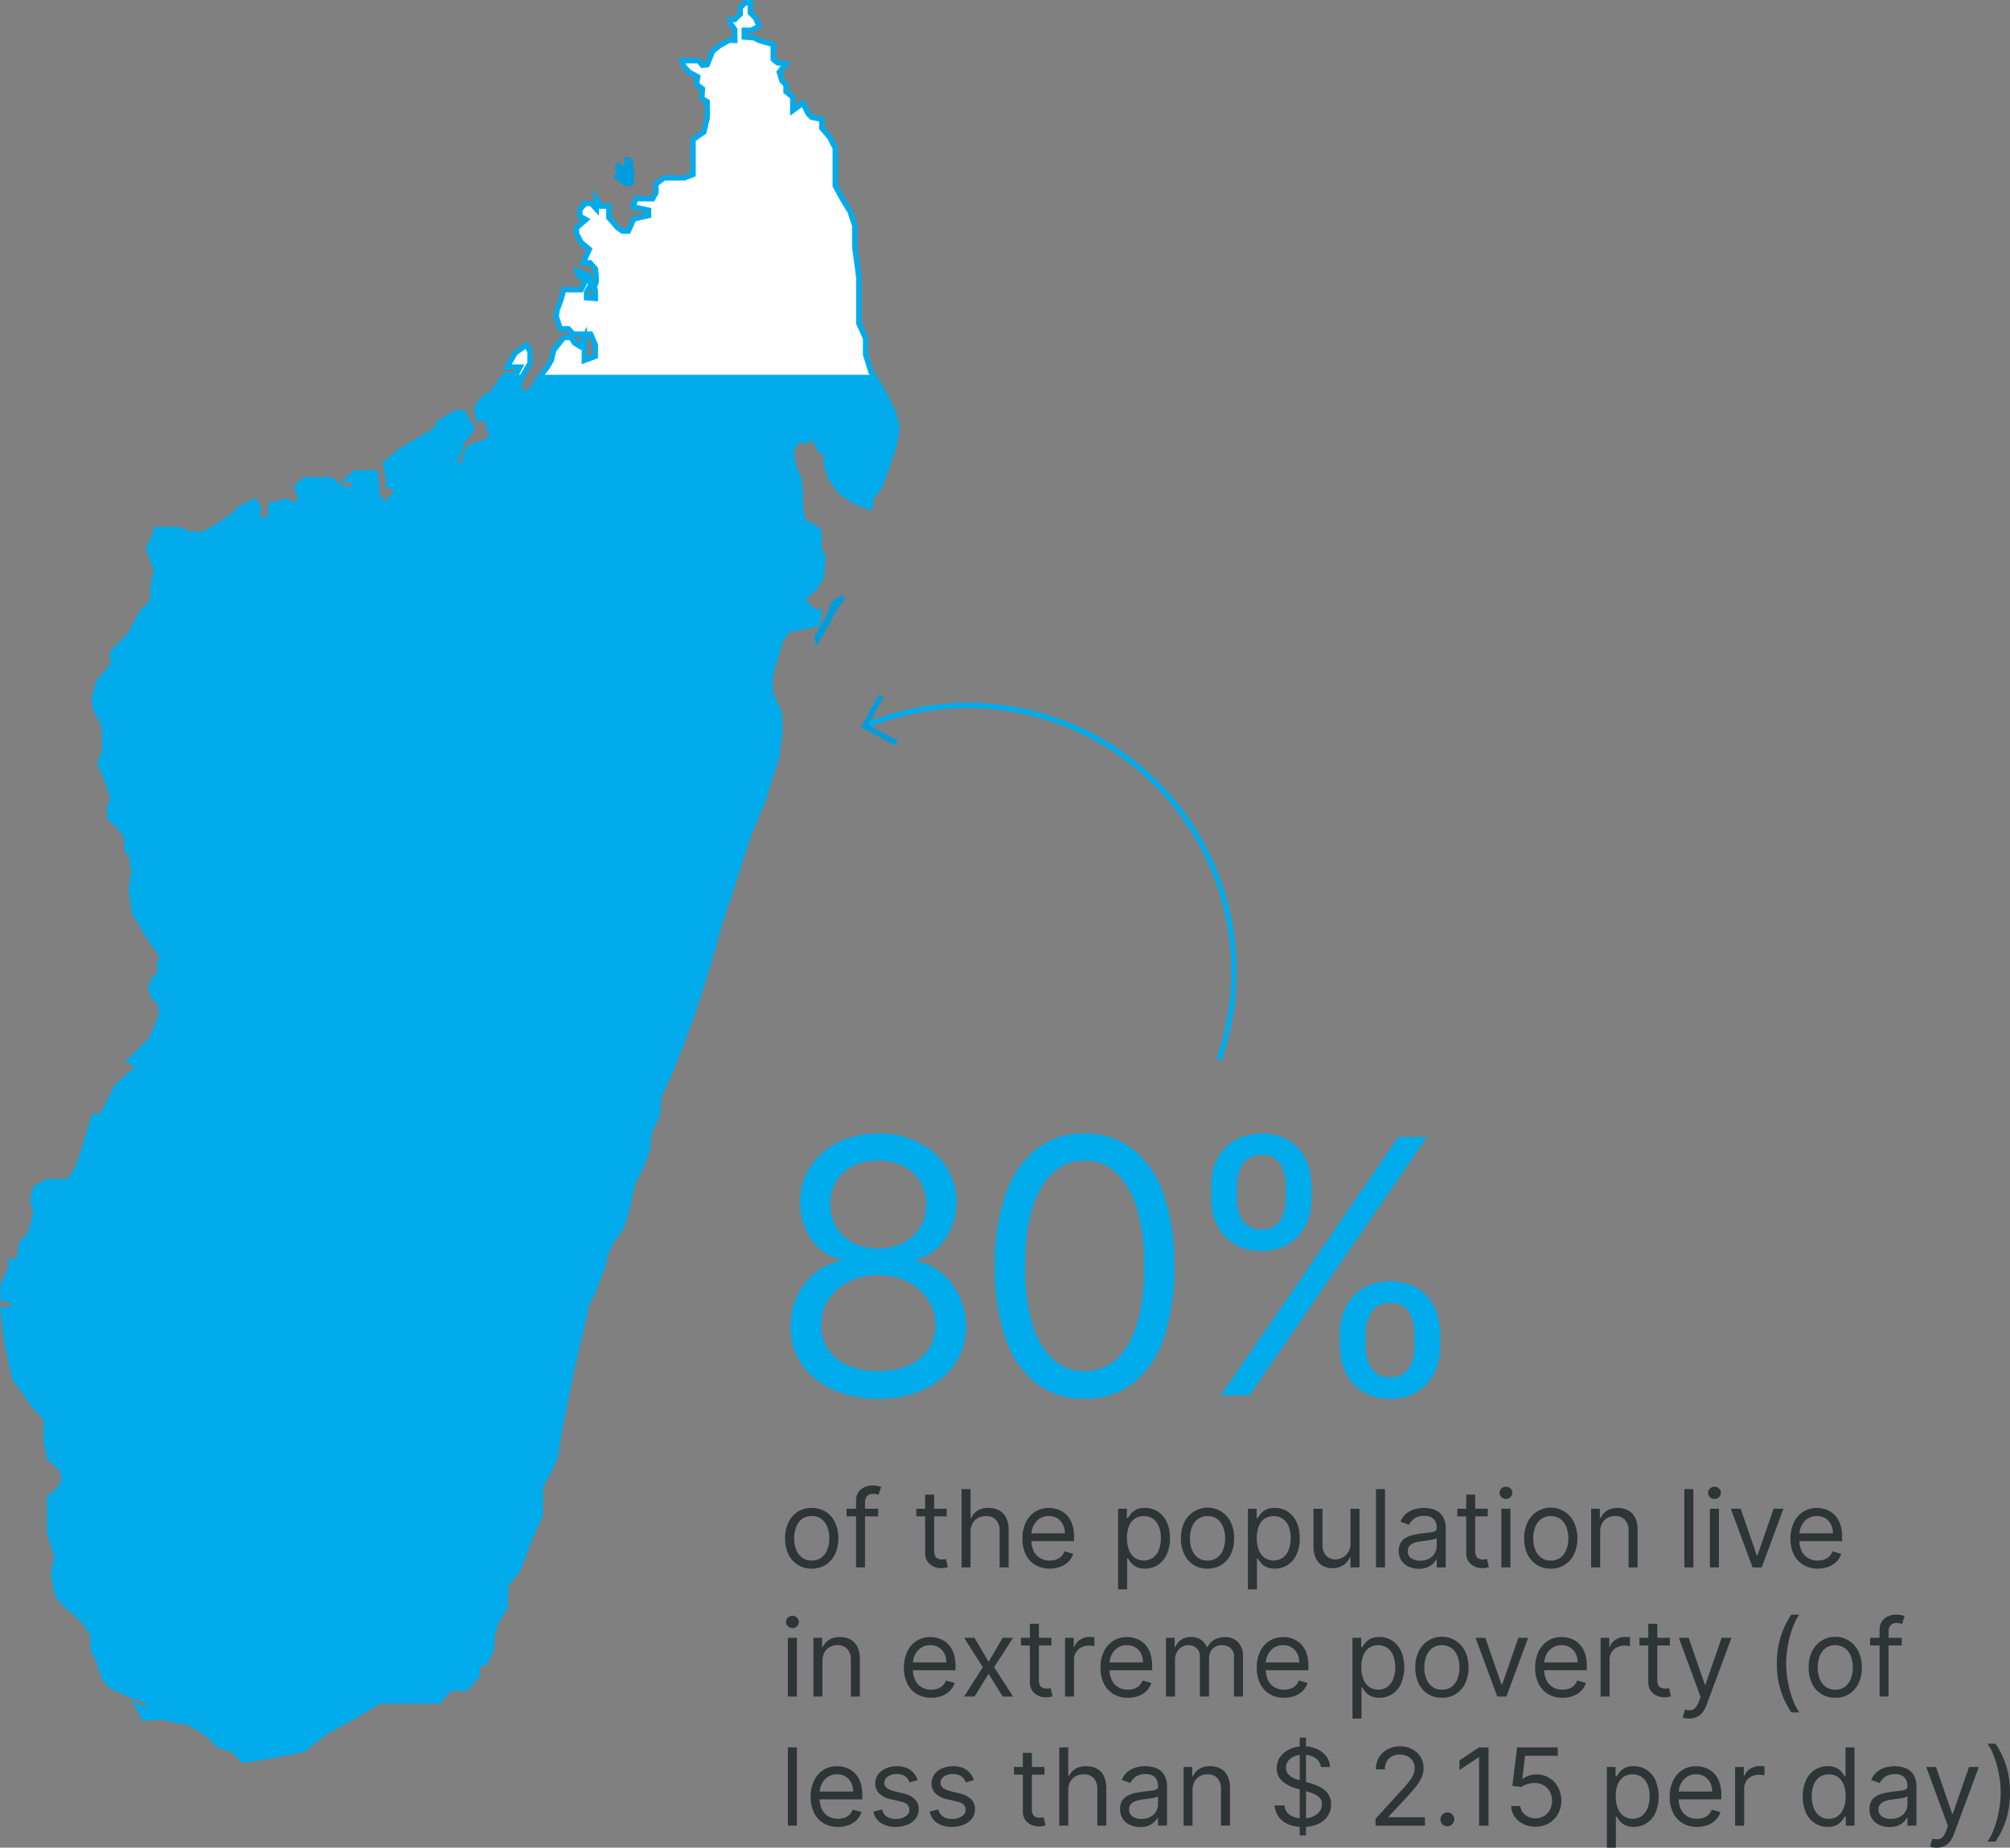 <svg xmlns="http://www.w3.org/2000/svg" xmlns:xlink="http://www.w3.org/1999/xlink" width="373.51" height="343.417" viewBox="0 0 373.51 343.417">
  <rect x="0" y="0" width="373.51" height="343.417" fill="#808080" stroke="none"/>
  <defs>
    <clipPath id="clip-path">
      <rect id="Rectangle_1485" data-name="Rectangle 1485" width="176.643" height="326.649" fill="none"/>
    </clipPath>
    <clipPath id="clip-path-2">
      <path id="Path_6743" data-name="Path 6743" d="M138,0l-1,.877V2.129l-1,1h-.876v.627L136,5.007v2h-1.127l-1.753,1-1.252,1-1,2.5-.877.125-.751-.876h-3l.25,1,1,1.127,1.628.877-.251,1.377,1.127.876-.125,1.753,1,.627v3l-.627,2.63-2,1.377v6.511l-1.627.627h-3.757l-1.5,1.126v1.628l-.626,1.127H117.6l-.5,1.5,2.881.627v1l-2.755.627-1,2.253h-1.144l-.877-.625-1.627-1.878v-2.13h-1.5l-.835-1.377v1.879l-.918-1H108.2l-1,1.127v1.251l1.127.628-1.753,1.5v1.127l.877,1.627,1.5,1.253-1.127,2.5h1.252l1,1.127s.375,2.5,0,2.88,0,1.127,0,1.127v1.5l-1.629-.126v-1l.752-1.377-.25-1.753-2.255-.876.251.876,1.377.877-.876,1.753h-3.256l-.5,1.878-.751,2-.125,1.126.751,2.255h1.5l.877,1H109.2l.877,2V65.7l-2.046.751v-4.22l-.835,1.629-1-.627-.627-1h-1.377l-1.878,2.38-.376,1.753-.877,1.5L99.68,69.622l-1.252,2.129-1.5,1.127L95.8,72l.375-1.878.751-1.378,1-1.754V64.864L97.3,63.612l-2.129,1.5-1.5,2.63h2.379l-.752,1.5h-2l-.877,1.127L91.041,72.5l-2,1.254-1,1.5.251,2,2,.251v1.752l.751,1.253-.626.625-1.377.752-2.255.751-.751,1.127-.25,2.129-1.754.251v-1l.627-1.5.751-2.254,1-1.126.752-1.253-.877-1.252-.751-1.5h-1.5l-2.879,1.753-.877,1.5-4.013,2.382-2.5,1.5L71.131,85.65l.126,1,.375,1.753v1.378l.877.125.751.5-.376,1-1,.877-.375,1.5-1.127-1-1-1.5V89.407l-.251-2h-3.76l-1.377,1.251h1.252l.25,1.629-1.879.25-1.377-.751-1.251-1.128H56.1l-1.5,1.253.627,2.129-.377,2.253-.834.251V93.289l-1.294-.626-3,.752.125,1v1l-2,1-.626-.627.25-1.753-.625-1.377-2.5,1.127-1.5,1.5-2.88,2-2.755,1.5h-2.5l-2-.876H28.431l-.25,1.253-1.127,2.253.751,2.129.751,2-.626,2.63-.125,3.131-2,2-2.253,4.257-3.132,3.132v2.5l-2.628,3-.877,3.382.375,1.753,1.378,2.63.25,2.253v3l-.751,1.5v1l.626,1.377,1,2.5.625,2.379-.625,1.628v1.753l1.377,1.253,1.753,2.253.125,2.755h1.378l.877,1.878-1.38-.593.376,2.849-.5,3.162.25,1.5.376,2.63,2,3.506,2.253,3.256,1,1.5-.626,1.127.251,1.628-1.252,1.5-.627,1.753.627,1.5,1.252,1.252.125,2.129-.877,2.254-1.127,2.378L25.8,194.453l-2.253,2.254,1.5.626-.5,1.126-1.5,1.253-1.878,1.753-2,3.882-.752,1.628h-1.5l-.5,1.627-.752,2.63-1.127,3.632-1.126,2.63-1.252,1.628H8.145l-2.128,1.251-.5,2.379.626,1.878-.626,2.881-.5,1.377-1.628,1.879-.376,3.13h-1.5v1.128l-1.5,3.38v2.38l1.879.5.125,1.628h-2l.752,6.135,1.377,6.512,3.631,5.134,2.254,2.379v4.133l.626,3.255,2.379,2.129.376,2.254-1,1.5-1.753,1.5v6.512l1.377,4.383-.667,3.171.835,4.175,1.5,1.669,3.339,3.005,1.669,2.5v2.671l1.168,2.337.836,2.839,1.335,1.669,3.507,1.67,2.5.835,1.5,1.336-.834.835-1.67-.835,1.169,2.171,3.172-.168,5.176,1,3.339,2,2.338,2.338,2.5.668,1.836,2,5.343-.835,5.843-1.169,4.008-3.172,5.176-2.839,5.008-3h11.02l2-2.337h3.006l2.17-2.505v-2.171h1.336l1.335-2.671v-2.337l.835-2.839,1.669-2.5v-4.006l2.5-3.34,1.837-5.009,2.17-4.842V275.9l2.672-5.176,1-6.01,2.17-10.852,2.337-9.851.417-2.212,1.127-2,1-2.754.876-2.254.626-2.63,1.252-2.379,1.5-2,1-3.132,1.127-5.133,1.378-2.755,1.5-3.757.126-2.754,1.627-3.507.252-3.38,2.253-5.01,2-5.008,2-5.51,2.128-6.386,3.007-10.519,2.128-6.386,3.005-9.392,2.755-6.636,1.378-4.382,1.252-3.883.626-4.883-.126-3.256-1.627-3.756-.125-2.63.5-2.5.5-1.252.876-3.256,1.377-2.128,3.383-.626,2.127-.5.375-2.129-1.753-.751-1.5-1.878.877-.5L151,108.58l1-1.753.376-3.757-.752-1.252V98.3l-1-.877-1.879-.876-.5-1.879-.125-2.128v-2l-.251-2-1-2.378-.5-2.88,1.251-2,1.754.125,1.377-.876.876,2.378L153,84.037V85.65l.626,2.38,1.878,2.755,2.63,1.878,2.88,1.127.377-2,1.377-1.628,1.377-3.631,1.377-4.007.626-3.631-.751-2.754L163.669,72.5l-2.379-3.882-1-3.255v-3L159.035,59.6V51.089l-.751-5.634V41.448l-.877-2.63-1.377-2.254-1.378-2.5V27.048l-1-2-1.5-1.753V21.663l-1.879-.375-.626-.627-1-2-1.884,1.374v-2.5l-1.252-1V15.277l-.752-.752-.5-1.627,1.253-1.5-1.628-.25-.752-.627V7.763L140.5,7.012l-1-.5-1.753-.126V5.134H139l1.5-.751-.626-1.5-1-1V0Z" fill="none"/>
    </clipPath>
  </defs>
  <g id="Group_2114" data-name="Group 2114" transform="translate(-119.51 -1182.674)">
    <path id="Path_8086" data-name="Path 8086" d="M5.966,19.227a4.739,4.739,0,0,1-2.589-.7,4.744,4.744,0,0,1-1.733-1.967A6.622,6.622,0,0,1,1.023,13.6a6.7,6.7,0,0,1,.621-2.976A4.735,4.735,0,0,1,3.377,8.652a4.739,4.739,0,0,1,2.589-.7,4.739,4.739,0,0,1,2.589.7,4.735,4.735,0,0,1,1.733,1.974,6.7,6.7,0,0,1,.621,2.976,6.622,6.622,0,0,1-.621,2.955,4.744,4.744,0,0,1-1.733,1.967A4.739,4.739,0,0,1,5.966,19.227Zm0-1.506a2.878,2.878,0,0,0,1.847-.575,3.392,3.392,0,0,0,1.072-1.513A5.792,5.792,0,0,0,9.233,13.6a5.851,5.851,0,0,0-.348-2.038,3.435,3.435,0,0,0-1.072-1.527,2.854,2.854,0,0,0-1.847-.582,2.854,2.854,0,0,0-1.847.582,3.435,3.435,0,0,0-1.072,1.527A5.851,5.851,0,0,0,2.7,13.6a5.792,5.792,0,0,0,.348,2.031,3.392,3.392,0,0,0,1.072,1.513A2.878,2.878,0,0,0,5.966,17.722ZM18.324,8.091v1.42H12.443V8.091ZM14.2,19V6.585a2.647,2.647,0,0,1,.44-1.562,2.729,2.729,0,0,1,1.143-.937,3.614,3.614,0,0,1,1.484-.312,4.2,4.2,0,0,1,1.009.1,3.913,3.913,0,0,1,.582.185l-.483,1.449q-.128-.043-.352-.107a2.194,2.194,0,0,0-.586-.064,1.514,1.514,0,0,0-1.2.419,1.818,1.818,0,0,0-.366,1.229V19ZM31.051,8.091v1.42H25.4V8.091ZM27.045,5.477h1.676v10.4a2.121,2.121,0,0,0,.21,1.062,1.028,1.028,0,0,0,.54.469,2.076,2.076,0,0,0,.7.117,2.647,2.647,0,0,0,.455-.032l.284-.053.341,1.506a3.488,3.488,0,0,1-1.25.2,3.35,3.35,0,0,1-1.388-.305,2.735,2.735,0,0,1-1.122-.93,2.657,2.657,0,0,1-.444-1.577Zm8.437,6.96V19H33.807V4.455h1.676V9.8h.142A3.1,3.1,0,0,1,36.779,8.45a3.728,3.728,0,0,1,2.056-.5,4.113,4.113,0,0,1,1.953.444,3.053,3.053,0,0,1,1.3,1.357,5.091,5.091,0,0,1,.465,2.319V19H40.881V12.182a2.826,2.826,0,0,0-.671-2.013,2.426,2.426,0,0,0-1.857-.714,3.072,3.072,0,0,0-1.474.348,2.514,2.514,0,0,0-1.023,1.016A3.275,3.275,0,0,0,35.483,12.438ZM50.2,19.227a5.092,5.092,0,0,1-2.717-.7,4.613,4.613,0,0,1-1.754-1.96,6.629,6.629,0,0,1-.614-2.937,6.768,6.768,0,0,1,.614-2.958,4.814,4.814,0,0,1,1.719-2,4.616,4.616,0,0,1,2.582-.721,5.171,5.171,0,0,1,1.683.284,4.194,4.194,0,0,1,1.513.92,4.451,4.451,0,0,1,1.087,1.68,7.145,7.145,0,0,1,.4,2.571v.71H46.307V12.665h6.7a3.606,3.606,0,0,0-.366-1.648,2.816,2.816,0,0,0-1.037-1.143,2.922,2.922,0,0,0-1.58-.419,3.007,3.007,0,0,0-1.729.494A3.287,3.287,0,0,0,47.18,11.23a3.756,3.756,0,0,0-.391,1.69v.966a4.626,4.626,0,0,0,.43,2.092,3.025,3.025,0,0,0,1.2,1.3,3.5,3.5,0,0,0,1.783.444,3.6,3.6,0,0,0,1.2-.188,2.5,2.5,0,0,0,.927-.568,2.548,2.548,0,0,0,.6-.948l1.619.455a3.562,3.562,0,0,1-.859,1.445,4.126,4.126,0,0,1-1.491.966A5.48,5.48,0,0,1,50.2,19.227Zm12.7,3.864v-15h1.619V9.824h.2q.185-.284.515-.728a3.006,3.006,0,0,1,.952-.8,3.432,3.432,0,0,1,1.687-.352,4.33,4.33,0,0,1,2.429.689,4.583,4.583,0,0,1,1.641,1.953,7,7,0,0,1,.589,2.983,7.061,7.061,0,0,1-.589,3,4.623,4.623,0,0,1-1.634,1.96,4.255,4.255,0,0,1-2.408.692,3.461,3.461,0,0,1-1.683-.352,3.057,3.057,0,0,1-.973-.8q-.341-.451-.526-.749h-.142v5.767Zm1.648-9.545a6.037,6.037,0,0,0,.362,2.177,3.266,3.266,0,0,0,1.058,1.47,3.03,3.03,0,0,0,3.462-.028,3.4,3.4,0,0,0,1.065-1.506,5.932,5.932,0,0,0,.359-2.113,5.82,5.82,0,0,0-.352-2.077A3.264,3.264,0,0,0,69.442,10a3.144,3.144,0,0,0-3.491-.028A3.136,3.136,0,0,0,64.9,11.4,5.926,5.926,0,0,0,64.545,13.545Zm14.972,5.682a4.611,4.611,0,0,1-4.322-2.67,6.622,6.622,0,0,1-.621-2.955,6.7,6.7,0,0,1,.621-2.976,4.781,4.781,0,0,1,8.643,0A6.7,6.7,0,0,1,84.46,13.6a6.622,6.622,0,0,1-.621,2.955,4.611,4.611,0,0,1-4.322,2.67Zm0-1.506a2.878,2.878,0,0,0,1.847-.575,3.391,3.391,0,0,0,1.072-1.513,5.792,5.792,0,0,0,.348-2.031,5.851,5.851,0,0,0-.348-2.038,3.435,3.435,0,0,0-1.072-1.527,3.219,3.219,0,0,0-3.693,0A3.436,3.436,0,0,0,76.6,11.564,5.851,5.851,0,0,0,76.25,13.6a5.792,5.792,0,0,0,.348,2.031,3.392,3.392,0,0,0,1.072,1.513A2.878,2.878,0,0,0,79.517,17.722Zm7.5,5.369v-15h1.619V9.824h.2q.185-.284.515-.728a3.006,3.006,0,0,1,.952-.8,3.432,3.432,0,0,1,1.687-.352,4.33,4.33,0,0,1,2.429.689,4.584,4.584,0,0,1,1.641,1.953,7,7,0,0,1,.589,2.983,7.061,7.061,0,0,1-.589,3,4.623,4.623,0,0,1-1.634,1.96,4.255,4.255,0,0,1-2.408.692,3.461,3.461,0,0,1-1.683-.352,3.057,3.057,0,0,1-.973-.8q-.341-.451-.526-.749h-.142v5.767Zm1.648-9.545a6.037,6.037,0,0,0,.362,2.177,3.266,3.266,0,0,0,1.058,1.47,3.03,3.03,0,0,0,3.462-.028,3.4,3.4,0,0,0,1.065-1.506,5.932,5.932,0,0,0,.359-2.113,5.82,5.82,0,0,0-.352-2.077A3.264,3.264,0,0,0,93.562,10a3.144,3.144,0,0,0-3.491-.028A3.136,3.136,0,0,0,89.02,11.4,5.926,5.926,0,0,0,88.665,13.545Zm17.415.994V8.091h1.676V19H106.08V17.153h-.114a3.553,3.553,0,0,1-1.193,1.41,3.43,3.43,0,0,1-2.045.579,3.621,3.621,0,0,1-1.818-.451,3.106,3.106,0,0,1-1.25-1.364,5.156,5.156,0,0,1-.455-2.3V8.091h1.676v6.818a2.658,2.658,0,0,0,.671,1.9,2.256,2.256,0,0,0,1.715.71,2.875,2.875,0,0,0,1.275-.32,2.8,2.8,0,0,0,1.094-.98A2.957,2.957,0,0,0,106.08,14.54ZM112.5,4.455V19h-1.676V4.455Zm6.278,14.8a4.4,4.4,0,0,1-1.882-.394,3.094,3.094,0,0,1-1.839-2.958,2.819,2.819,0,0,1,.369-1.523,2.616,2.616,0,0,1,.987-.92,5.272,5.272,0,0,1,1.367-.5q.749-.167,1.509-.266.994-.128,1.616-.2a2.471,2.471,0,0,0,.909-.231.6.6,0,0,0,.288-.568v-.057a2.233,2.233,0,0,0-.572-1.634,2.324,2.324,0,0,0-1.729-.582,3.014,3.014,0,0,0-1.882.526,3.107,3.107,0,0,0-.959,1.122l-1.591-.568a3.833,3.833,0,0,1,1.14-1.552,4.3,4.3,0,0,1,1.563-.781,6.543,6.543,0,0,1,1.673-.224,6.883,6.883,0,0,1,1.211.124,3.959,3.959,0,0,1,1.328.508,2.974,2.974,0,0,1,1.069,1.158,4.307,4.307,0,0,1,.426,2.074V19H122.1V17.523h-.085a2.951,2.951,0,0,1-.568.76,3.279,3.279,0,0,1-1.058.689A4.077,4.077,0,0,1,118.778,19.256Zm.256-1.506a3.345,3.345,0,0,0,1.68-.391,2.692,2.692,0,0,0,1.037-1.009,2.59,2.59,0,0,0,.352-1.3V13.517a.979.979,0,0,1-.465.231,7.055,7.055,0,0,1-.824.178q-.465.075-.9.128t-.707.089a6.508,6.508,0,0,0-1.218.273,2.122,2.122,0,0,0-.909.561,1.433,1.433,0,0,0-.344,1.012,1.491,1.491,0,0,0,.65,1.317A2.865,2.865,0,0,0,119.034,17.75Zm12.557-9.659v1.42h-5.653V8.091Zm-4.006-2.614h1.676v10.4a2.121,2.121,0,0,0,.21,1.062,1.028,1.028,0,0,0,.54.469,2.076,2.076,0,0,0,.7.117,2.647,2.647,0,0,0,.455-.032l.284-.053.341,1.506a3.488,3.488,0,0,1-1.25.2,3.35,3.35,0,0,1-1.389-.305,2.735,2.735,0,0,1-1.122-.93,2.657,2.657,0,0,1-.444-1.577ZM134.119,19V8.091H135.8V19Zm.852-12.727a1.179,1.179,0,0,1-.842-.334,1.092,1.092,0,0,1,0-1.605,1.228,1.228,0,0,1,1.683,0,1.092,1.092,0,0,1,0,1.605A1.179,1.179,0,0,1,134.972,6.273ZM143.3,19.227a4.611,4.611,0,0,1-4.322-2.67,6.622,6.622,0,0,1-.621-2.955,6.7,6.7,0,0,1,.621-2.976,4.781,4.781,0,0,1,8.643,0,6.7,6.7,0,0,1,.621,2.976,6.622,6.622,0,0,1-.621,2.955,4.611,4.611,0,0,1-4.322,2.67Zm0-1.506a2.878,2.878,0,0,0,1.847-.575,3.392,3.392,0,0,0,1.072-1.513,5.792,5.792,0,0,0,.348-2.031,5.851,5.851,0,0,0-.348-2.038,3.435,3.435,0,0,0-1.072-1.527,3.219,3.219,0,0,0-3.693,0,3.435,3.435,0,0,0-1.072,1.527,5.851,5.851,0,0,0-.348,2.038,5.792,5.792,0,0,0,.348,2.031,3.392,3.392,0,0,0,1.072,1.513A2.878,2.878,0,0,0,143.3,17.722Zm9.176-5.284V19H150.8V8.091h1.619V9.8h.142a3.138,3.138,0,0,1,1.165-1.339,3.64,3.64,0,0,1,2.017-.508,4,4,0,0,1,1.939.451,3.086,3.086,0,0,1,1.293,1.364,5.088,5.088,0,0,1,.462,2.3V19h-1.676V12.182a2.841,2.841,0,0,0-.668-2.006,2.375,2.375,0,0,0-1.832-.721,2.9,2.9,0,0,0-1.431.348,2.483,2.483,0,0,0-.991,1.016A3.354,3.354,0,0,0,152.472,12.438ZM169.8,4.455V19h-1.676V4.455ZM172.869,19V8.091h1.676V19Zm.852-12.727a1.179,1.179,0,0,1-.842-.334,1.092,1.092,0,0,1,0-1.605,1.228,1.228,0,0,1,1.683,0,1.092,1.092,0,0,1,0,1.605A1.179,1.179,0,0,1,173.722,6.273Zm12.813,1.818L182.5,19h-1.7L176.761,8.091h1.818l3.011,8.693h.114l3.011-8.693Zm6.392,11.136a5.092,5.092,0,0,1-2.717-.7,4.613,4.613,0,0,1-1.754-1.96,6.629,6.629,0,0,1-.614-2.937,6.768,6.768,0,0,1,.614-2.958,4.814,4.814,0,0,1,1.719-2,4.616,4.616,0,0,1,2.582-.721,5.171,5.171,0,0,1,1.683.284,4.194,4.194,0,0,1,1.513.92,4.451,4.451,0,0,1,1.087,1.68,7.145,7.145,0,0,1,.4,2.571v.71h-8.409V12.665h6.7a3.605,3.605,0,0,0-.366-1.648,2.816,2.816,0,0,0-1.037-1.143,2.922,2.922,0,0,0-1.58-.419,3.007,3.007,0,0,0-1.729.494,3.287,3.287,0,0,0-1.119,1.282,3.756,3.756,0,0,0-.391,1.69v.966a4.626,4.626,0,0,0,.43,2.092,3.025,3.025,0,0,0,1.2,1.3,3.5,3.5,0,0,0,1.783.444,3.6,3.6,0,0,0,1.2-.188,2.5,2.5,0,0,0,.927-.568,2.548,2.548,0,0,0,.6-.948l1.619.455a3.562,3.562,0,0,1-.859,1.445,4.126,4.126,0,0,1-1.491.966A5.48,5.48,0,0,1,192.926,19.227ZM1.534,43V32.091H3.21V43Zm.852-12.727a1.179,1.179,0,0,1-.842-.334,1.092,1.092,0,0,1,0-1.605A1.179,1.179,0,0,1,2.386,28a1.179,1.179,0,0,1,.842.334,1.092,1.092,0,0,1,0,1.605A1.179,1.179,0,0,1,2.386,30.273Zm5.568,6.165V43H6.278V32.091H7.9v1.7H8.04A3.138,3.138,0,0,1,9.2,32.457a3.64,3.64,0,0,1,2.017-.508,4,4,0,0,1,1.939.451,3.086,3.086,0,0,1,1.293,1.364,5.088,5.088,0,0,1,.462,2.3V43H13.239V36.182a2.841,2.841,0,0,0-.668-2.006,2.375,2.375,0,0,0-1.832-.721,2.9,2.9,0,0,0-1.431.348,2.484,2.484,0,0,0-.991,1.016A3.354,3.354,0,0,0,7.955,36.438Zm20.227,6.79a5.092,5.092,0,0,1-2.717-.7,4.613,4.613,0,0,1-1.754-1.96,6.629,6.629,0,0,1-.614-2.937,6.768,6.768,0,0,1,.614-2.958,4.814,4.814,0,0,1,1.719-2,4.616,4.616,0,0,1,2.582-.721,5.171,5.171,0,0,1,1.683.284,4.194,4.194,0,0,1,1.513.92,4.451,4.451,0,0,1,1.087,1.68,7.145,7.145,0,0,1,.4,2.571v.71H24.29V36.665h6.7a3.605,3.605,0,0,0-.366-1.648,2.816,2.816,0,0,0-1.037-1.143,2.922,2.922,0,0,0-1.58-.419,3.007,3.007,0,0,0-1.729.494,3.287,3.287,0,0,0-1.119,1.282,3.756,3.756,0,0,0-.391,1.69v.966a4.626,4.626,0,0,0,.43,2.092,3.025,3.025,0,0,0,1.2,1.3,3.5,3.5,0,0,0,1.783.444,3.6,3.6,0,0,0,1.2-.188,2.5,2.5,0,0,0,.927-.568,2.548,2.548,0,0,0,.6-.948l1.619.455a3.562,3.562,0,0,1-.859,1.445,4.126,4.126,0,0,1-1.491.966A5.48,5.48,0,0,1,28.182,43.227Zm8.04-11.136,2.614,4.46,2.614-4.46h1.932l-3.523,5.455L43.381,43H41.449l-2.614-4.233L36.222,43H34.29l3.466-5.455L34.29,32.091Zm14.29,0v1.42H44.858v-1.42Zm-4.006-2.614h1.676v10.4a2.122,2.122,0,0,0,.21,1.062,1.028,1.028,0,0,0,.54.469,2.076,2.076,0,0,0,.7.117,2.647,2.647,0,0,0,.455-.032l.284-.053.341,1.506a3.488,3.488,0,0,1-1.25.2,3.35,3.35,0,0,1-1.388-.305,2.735,2.735,0,0,1-1.122-.93,2.657,2.657,0,0,1-.444-1.577ZM53.04,43V32.091h1.619v1.648h.114a2.62,2.62,0,0,1,1.08-1.314,3.178,3.178,0,0,1,1.761-.5q.185,0,.462.007t.419.021v1.7q-.085-.021-.387-.067a4.2,4.2,0,0,0-.636-.046,2.973,2.973,0,0,0-1.417.33,2.52,2.52,0,0,0-.98.909,2.45,2.45,0,0,0-.359,1.317V43Zm11.676.227a5.092,5.092,0,0,1-2.717-.7,4.613,4.613,0,0,1-1.754-1.96,6.629,6.629,0,0,1-.614-2.937,6.768,6.768,0,0,1,.614-2.958,4.814,4.814,0,0,1,1.719-2,4.616,4.616,0,0,1,2.582-.721,5.171,5.171,0,0,1,1.683.284,4.194,4.194,0,0,1,1.513.92,4.451,4.451,0,0,1,1.087,1.68,7.145,7.145,0,0,1,.4,2.571v.71H60.824V36.665h6.7a3.606,3.606,0,0,0-.366-1.648,2.816,2.816,0,0,0-1.037-1.143,2.922,2.922,0,0,0-1.58-.419,3.007,3.007,0,0,0-1.729.494A3.287,3.287,0,0,0,61.7,35.23a3.756,3.756,0,0,0-.391,1.69v.966a4.626,4.626,0,0,0,.43,2.092,3.025,3.025,0,0,0,1.2,1.3,3.5,3.5,0,0,0,1.783.444,3.6,3.6,0,0,0,1.2-.188,2.5,2.5,0,0,0,.927-.568,2.548,2.548,0,0,0,.6-.948l1.619.455a3.562,3.562,0,0,1-.859,1.445,4.126,4.126,0,0,1-1.491.966A5.48,5.48,0,0,1,64.716,43.227ZM71.79,43V32.091h1.619v1.7h.142a2.76,2.76,0,0,1,1.1-1.36,3.314,3.314,0,0,1,1.825-.487,3.148,3.148,0,0,1,1.8.487A3.238,3.238,0,0,1,79.4,33.8h.114a3.2,3.2,0,0,1,1.257-1.346,3.849,3.849,0,0,1,2.01-.5,3.274,3.274,0,0,1,2.393.913,3.823,3.823,0,0,1,.93,2.837V43H84.432V35.7a2.065,2.065,0,0,0-.661-1.726,2.445,2.445,0,0,0-1.555-.518,2.292,2.292,0,0,0-1.783.692A2.5,2.5,0,0,0,79.8,35.9V43H78.1V35.528a1.973,1.973,0,0,0-.6-1.5,2.17,2.17,0,0,0-1.555-.572,2.28,2.28,0,0,0-1.218.348,2.6,2.6,0,0,0-.909.962,2.848,2.848,0,0,0-.344,1.417V43Zm21.96.227a5.092,5.092,0,0,1-2.717-.7,4.613,4.613,0,0,1-1.754-1.96,6.629,6.629,0,0,1-.614-2.937,6.768,6.768,0,0,1,.614-2.958,4.814,4.814,0,0,1,1.719-2,4.616,4.616,0,0,1,2.582-.721,5.171,5.171,0,0,1,1.683.284,4.194,4.194,0,0,1,1.513.92,4.451,4.451,0,0,1,1.087,1.68,7.145,7.145,0,0,1,.4,2.571v.71H89.858V36.665h6.7a3.606,3.606,0,0,0-.366-1.648,2.816,2.816,0,0,0-1.037-1.143,2.922,2.922,0,0,0-1.58-.419,3.007,3.007,0,0,0-1.729.494,3.287,3.287,0,0,0-1.119,1.282,3.756,3.756,0,0,0-.391,1.69v.966a4.626,4.626,0,0,0,.43,2.092,3.025,3.025,0,0,0,1.2,1.3,3.5,3.5,0,0,0,1.783.444,3.6,3.6,0,0,0,1.2-.188,2.5,2.5,0,0,0,.927-.568,2.548,2.548,0,0,0,.6-.948l1.619.455a3.562,3.562,0,0,1-.859,1.445,4.126,4.126,0,0,1-1.491.966A5.48,5.48,0,0,1,93.75,43.227Zm12.7,3.864v-15h1.619v1.733h.2q.185-.284.515-.728a3.006,3.006,0,0,1,.952-.8,3.432,3.432,0,0,1,1.687-.352,4.33,4.33,0,0,1,2.429.689,4.584,4.584,0,0,1,1.641,1.953,7.887,7.887,0,0,1,0,5.984,4.623,4.623,0,0,1-1.634,1.96,4.255,4.255,0,0,1-2.408.692,3.461,3.461,0,0,1-1.683-.352,3.057,3.057,0,0,1-.973-.8q-.341-.451-.526-.749h-.142v5.767Zm1.648-9.545a6.037,6.037,0,0,0,.362,2.177,3.266,3.266,0,0,0,1.058,1.47,3.03,3.03,0,0,0,3.462-.028,3.4,3.4,0,0,0,1.065-1.506,5.932,5.932,0,0,0,.359-2.113,5.82,5.82,0,0,0-.352-2.077A3.264,3.264,0,0,0,112.994,34a3.144,3.144,0,0,0-3.491-.028,3.136,3.136,0,0,0-1.051,1.435A5.926,5.926,0,0,0,108.1,37.545Zm14.972,5.682a4.611,4.611,0,0,1-4.322-2.67,6.622,6.622,0,0,1-.621-2.955,6.7,6.7,0,0,1,.621-2.976,4.781,4.781,0,0,1,8.643,0,6.7,6.7,0,0,1,.621,2.976,6.622,6.622,0,0,1-.621,2.955,4.611,4.611,0,0,1-4.322,2.67Zm0-1.506a2.878,2.878,0,0,0,1.847-.575,3.391,3.391,0,0,0,1.072-1.513,5.792,5.792,0,0,0,.348-2.031,5.851,5.851,0,0,0-.348-2.038,3.435,3.435,0,0,0-1.072-1.527,3.219,3.219,0,0,0-3.693,0,3.436,3.436,0,0,0-1.072,1.527A5.851,5.851,0,0,0,119.8,37.6a5.792,5.792,0,0,0,.348,2.031,3.392,3.392,0,0,0,1.072,1.513A2.878,2.878,0,0,0,123.068,41.722Zm16.023-9.631L135.057,43h-1.7l-4.034-10.909h1.818l3.011,8.693h.114l3.011-8.693Zm6.392,11.136a5.092,5.092,0,0,1-2.717-.7,4.613,4.613,0,0,1-1.754-1.96,6.629,6.629,0,0,1-.614-2.937,6.768,6.768,0,0,1,.614-2.958,4.814,4.814,0,0,1,1.719-2,4.616,4.616,0,0,1,2.582-.721,5.171,5.171,0,0,1,1.683.284,4.194,4.194,0,0,1,1.513.92,4.451,4.451,0,0,1,1.087,1.68A7.145,7.145,0,0,1,150,37.4v.71h-8.409V36.665h6.7a3.605,3.605,0,0,0-.366-1.648,2.816,2.816,0,0,0-1.037-1.143,2.922,2.922,0,0,0-1.58-.419,3.007,3.007,0,0,0-1.729.494,3.287,3.287,0,0,0-1.119,1.282,3.756,3.756,0,0,0-.391,1.69v.966a4.626,4.626,0,0,0,.43,2.092,3.025,3.025,0,0,0,1.2,1.3,3.5,3.5,0,0,0,1.783.444,3.6,3.6,0,0,0,1.2-.188,2.5,2.5,0,0,0,.927-.568,2.548,2.548,0,0,0,.6-.948l1.619.455a3.562,3.562,0,0,1-.859,1.445,4.126,4.126,0,0,1-1.491.966A5.48,5.48,0,0,1,145.483,43.227ZM152.557,43V32.091h1.619v1.648h.114a2.62,2.62,0,0,1,1.08-1.314,3.178,3.178,0,0,1,1.761-.5q.185,0,.462.007t.419.021v1.7q-.085-.021-.387-.067a4.2,4.2,0,0,0-.636-.046,2.973,2.973,0,0,0-1.417.33,2.52,2.52,0,0,0-.98.909,2.45,2.45,0,0,0-.359,1.317V43Zm12.869-10.909v1.42h-5.653v-1.42Zm-4.006-2.614H163.1v10.4a2.121,2.121,0,0,0,.21,1.062,1.028,1.028,0,0,0,.54.469,2.076,2.076,0,0,0,.7.117,2.647,2.647,0,0,0,.455-.032l.284-.053.341,1.506a3.488,3.488,0,0,1-1.25.2,3.35,3.35,0,0,1-1.389-.305,2.735,2.735,0,0,1-1.122-.93,2.657,2.657,0,0,1-.444-1.577Zm7.614,17.614a3.859,3.859,0,0,1-.76-.067,2.088,2.088,0,0,1-.462-.131l.426-1.477a3.226,3.226,0,0,0,1.08.114,1.314,1.314,0,0,0,.835-.415,3.417,3.417,0,0,0,.671-1.2l.313-.852L167.1,32.091h1.818l3.011,8.693h.114l3.011-8.693h1.818l-4.631,12.5a4.78,4.78,0,0,1-.774,1.4,2.924,2.924,0,0,1-1.069.827A3.332,3.332,0,0,1,169.034,47.091Zm16.278-10.227a16.605,16.605,0,0,1,.7-4.94,15.331,15.331,0,0,1,2-4.151h1.477a9.055,9.055,0,0,0-.955,1.729,16.791,16.791,0,0,0-.778,2.251,21.02,21.02,0,0,0-.522,2.532,18.069,18.069,0,0,0-.188,2.578,18.561,18.561,0,0,0,.327,3.43,19.728,19.728,0,0,0,.881,3.232,10.151,10.151,0,0,0,1.236,2.429h-1.477a15.331,15.331,0,0,1-2-4.151A16.605,16.605,0,0,1,185.313,36.864Zm10.852,6.364a4.611,4.611,0,0,1-4.322-2.67,6.622,6.622,0,0,1-.621-2.955,6.7,6.7,0,0,1,.621-2.976,4.781,4.781,0,0,1,8.643,0,6.7,6.7,0,0,1,.621,2.976,6.622,6.622,0,0,1-.621,2.955,4.611,4.611,0,0,1-4.322,2.67Zm0-1.506a2.878,2.878,0,0,0,1.847-.575,3.392,3.392,0,0,0,1.072-1.513,5.792,5.792,0,0,0,.348-2.031,5.851,5.851,0,0,0-.348-2.038,3.435,3.435,0,0,0-1.072-1.527,3.219,3.219,0,0,0-3.693,0,3.435,3.435,0,0,0-1.072,1.527A5.851,5.851,0,0,0,192.9,37.6a5.792,5.792,0,0,0,.348,2.031,3.392,3.392,0,0,0,1.072,1.513A2.878,2.878,0,0,0,196.165,41.722Zm12.358-9.631v1.42h-5.881v-1.42ZM204.4,43V30.585a2.647,2.647,0,0,1,.44-1.562,2.729,2.729,0,0,1,1.143-.937,3.614,3.614,0,0,1,1.484-.312,4.2,4.2,0,0,1,1.009.1,3.914,3.914,0,0,1,.582.185l-.483,1.449q-.128-.043-.352-.107a2.194,2.194,0,0,0-.586-.064,1.514,1.514,0,0,0-1.2.419,1.818,1.818,0,0,0-.366,1.229V43ZM3.21,52.455V67H1.534V52.455Zm7.642,14.773a5.092,5.092,0,0,1-2.717-.7,4.613,4.613,0,0,1-1.754-1.96,6.629,6.629,0,0,1-.614-2.937,6.768,6.768,0,0,1,.614-2.958,4.814,4.814,0,0,1,1.719-2,4.616,4.616,0,0,1,2.582-.721,5.171,5.171,0,0,1,1.683.284,4.194,4.194,0,0,1,1.513.92,4.451,4.451,0,0,1,1.087,1.68,7.145,7.145,0,0,1,.4,2.571v.71H6.96V60.665h6.7a3.606,3.606,0,0,0-.366-1.648,2.816,2.816,0,0,0-1.037-1.143,2.922,2.922,0,0,0-1.58-.419,3.007,3.007,0,0,0-1.729.494A3.287,3.287,0,0,0,7.834,59.23a3.756,3.756,0,0,0-.391,1.69v.966a4.626,4.626,0,0,0,.43,2.092,3.025,3.025,0,0,0,1.2,1.3,3.5,3.5,0,0,0,1.783.444,3.6,3.6,0,0,0,1.2-.188,2.5,2.5,0,0,0,.927-.568,2.548,2.548,0,0,0,.6-.948l1.619.455a3.562,3.562,0,0,1-.859,1.445,4.126,4.126,0,0,1-1.491.966A5.48,5.48,0,0,1,10.852,67.227Zm14.8-8.693-1.506.426a2.908,2.908,0,0,0-.415-.735,2.085,2.085,0,0,0-.742-.593,2.682,2.682,0,0,0-1.2-.234,2.866,2.866,0,0,0-1.665.458,1.367,1.367,0,0,0-.664,1.161,1.2,1.2,0,0,0,.455.987,3.8,3.8,0,0,0,1.42.6l1.619.4a4.489,4.489,0,0,1,2.18,1.083,2.554,2.554,0,0,1,.717,1.871,2.782,2.782,0,0,1-.536,1.676,3.606,3.606,0,0,1-1.5,1.165,5.448,5.448,0,0,1-2.23.426,4.9,4.9,0,0,1-2.763-.724,3.212,3.212,0,0,1-1.385-2.116l1.591-.4A2.2,2.2,0,0,0,19.9,65.31a2.868,2.868,0,0,0,1.665.44,3.119,3.119,0,0,0,1.864-.5,1.458,1.458,0,0,0,.692-1.2,1.28,1.28,0,0,0-.4-.955,2.56,2.56,0,0,0-1.222-.579l-1.818-.426a4.3,4.3,0,0,1-2.2-1.1,2.646,2.646,0,0,1-.7-1.879,2.686,2.686,0,0,1,.522-1.634,3.5,3.5,0,0,1,1.428-1.115,4.988,4.988,0,0,1,2.056-.4,4.093,4.093,0,0,1,2.546.71A3.837,3.837,0,0,1,25.653,58.534Zm10.455,0L34.6,58.96a2.908,2.908,0,0,0-.415-.735,2.085,2.085,0,0,0-.742-.593,2.682,2.682,0,0,0-1.2-.234,2.866,2.866,0,0,0-1.665.458,1.367,1.367,0,0,0-.664,1.161,1.2,1.2,0,0,0,.455.987,3.8,3.8,0,0,0,1.42.6l1.619.4a4.489,4.489,0,0,1,2.18,1.083,2.554,2.554,0,0,1,.717,1.871,2.782,2.782,0,0,1-.536,1.676,3.606,3.606,0,0,1-1.5,1.165,5.448,5.448,0,0,1-2.23.426,4.9,4.9,0,0,1-2.763-.724A3.212,3.212,0,0,1,27.9,64.386l1.591-.4a2.2,2.2,0,0,0,.863,1.321,2.868,2.868,0,0,0,1.665.44,3.119,3.119,0,0,0,1.864-.5,1.458,1.458,0,0,0,.692-1.2,1.28,1.28,0,0,0-.4-.955,2.56,2.56,0,0,0-1.222-.579l-1.818-.426a4.3,4.3,0,0,1-2.2-1.1,2.646,2.646,0,0,1-.7-1.879,2.686,2.686,0,0,1,.522-1.634,3.5,3.5,0,0,1,1.428-1.115,4.988,4.988,0,0,1,2.056-.4,4.093,4.093,0,0,1,2.546.71A3.837,3.837,0,0,1,36.108,58.534Zm13.1-2.443v1.42H43.551v-1.42ZM45.2,53.477h1.676v10.4a2.121,2.121,0,0,0,.21,1.062,1.028,1.028,0,0,0,.54.469,2.076,2.076,0,0,0,.7.117,2.646,2.646,0,0,0,.455-.032l.284-.053.341,1.506a3.487,3.487,0,0,1-1.25.2,3.35,3.35,0,0,1-1.388-.305,2.735,2.735,0,0,1-1.122-.93A2.657,2.657,0,0,1,45.2,64.33Zm8.438,6.96V67H51.96V52.455h1.676V57.8h.142a3.1,3.1,0,0,1,1.154-1.346,3.728,3.728,0,0,1,2.056-.5,4.113,4.113,0,0,1,1.953.444,3.053,3.053,0,0,1,1.3,1.357,5.091,5.091,0,0,1,.465,2.319V67H59.034V60.182a2.826,2.826,0,0,0-.671-2.013,2.426,2.426,0,0,0-1.857-.714,3.072,3.072,0,0,0-1.474.348,2.514,2.514,0,0,0-1.023,1.016A3.275,3.275,0,0,0,53.636,60.438Zm13.352,6.818a4.4,4.4,0,0,1-1.882-.394A3.094,3.094,0,0,1,63.267,63.9a2.819,2.819,0,0,1,.369-1.523,2.616,2.616,0,0,1,.987-.92,5.272,5.272,0,0,1,1.367-.5q.749-.167,1.509-.266.994-.128,1.616-.2a2.471,2.471,0,0,0,.909-.231.6.6,0,0,0,.288-.568v-.057a2.233,2.233,0,0,0-.572-1.634,2.324,2.324,0,0,0-1.729-.582,3.014,3.014,0,0,0-1.882.526,3.107,3.107,0,0,0-.959,1.122l-1.591-.568a3.833,3.833,0,0,1,1.14-1.552,4.3,4.3,0,0,1,1.563-.781,6.543,6.543,0,0,1,1.673-.224,6.883,6.883,0,0,1,1.211.124,3.959,3.959,0,0,1,1.328.508,2.974,2.974,0,0,1,1.069,1.158,4.306,4.306,0,0,1,.426,2.074V67H70.313V65.523h-.085a2.951,2.951,0,0,1-.568.76,3.278,3.278,0,0,1-1.058.689A4.077,4.077,0,0,1,66.989,67.256Zm.256-1.506a3.345,3.345,0,0,0,1.68-.391,2.692,2.692,0,0,0,1.037-1.009,2.59,2.59,0,0,0,.352-1.3V61.517a.979.979,0,0,1-.465.231,7.055,7.055,0,0,1-.824.178q-.465.075-.9.128t-.707.089a6.508,6.508,0,0,0-1.218.273,2.122,2.122,0,0,0-.909.561,1.433,1.433,0,0,0-.344,1.012,1.491,1.491,0,0,0,.65,1.317A2.865,2.865,0,0,0,67.244,65.75Zm9.489-5.312V67H75.057V56.091h1.619v1.7h.142a3.138,3.138,0,0,1,1.165-1.339A3.64,3.64,0,0,1,80,55.949a4,4,0,0,1,1.939.451,3.086,3.086,0,0,1,1.293,1.364,5.088,5.088,0,0,1,.462,2.3V67H82.017V60.182a2.841,2.841,0,0,0-.668-2.006,2.375,2.375,0,0,0-1.832-.721,2.9,2.9,0,0,0-1.431.348,2.484,2.484,0,0,0-.991,1.016A3.354,3.354,0,0,0,76.733,60.438Zm19.915,8.381V50.636h1.165V68.818Zm3.92-12.727a2.23,2.23,0,0,0-1.037-1.676,3.978,3.978,0,0,0-2.23-.6,4.214,4.214,0,0,0-1.687.313,2.669,2.669,0,0,0-1.122.859,2.048,2.048,0,0,0-.4,1.243,1.741,1.741,0,0,0,.281,1,2.359,2.359,0,0,0,.721.689,4.884,4.884,0,0,0,.923.447q.483.174.888.281l1.477.4a13.129,13.129,0,0,1,1.268.412,6.016,6.016,0,0,1,1.342.714,3.708,3.708,0,0,1,1.062,1.154,3.317,3.317,0,0,1,.419,1.726,3.845,3.845,0,0,1-.614,2.131,4.234,4.234,0,0,1-1.79,1.513,7.511,7.511,0,0,1-5.554.057,4.282,4.282,0,0,1-1.79-1.406,4,4,0,0,1-.735-2.1h1.818a2.248,2.248,0,0,0,.558,1.36,2.924,2.924,0,0,0,1.236.8,4.909,4.909,0,0,0,1.616.259,4.721,4.721,0,0,0,1.811-.33,3.067,3.067,0,0,0,1.271-.923,2.173,2.173,0,0,0,.469-1.388,1.706,1.706,0,0,0-.4-1.179,2.971,2.971,0,0,0-1.065-.739,11.2,11.2,0,0,0-1.428-.5L96.08,60.1a6.666,6.666,0,0,1-2.7-1.4,3.072,3.072,0,0,1-.994-2.379,3.531,3.531,0,0,1,.664-2.134,4.395,4.395,0,0,1,1.79-1.42,6.055,6.055,0,0,1,2.518-.508,5.944,5.944,0,0,1,2.5.5,4.38,4.38,0,0,1,1.737,1.367,3.41,3.41,0,0,1,.678,1.967ZM110.739,67V65.722l4.8-5.256q.845-.923,1.392-1.609a5.949,5.949,0,0,0,.813-1.293,3.14,3.14,0,0,0,.266-1.275,2.377,2.377,0,0,0-.366-1.328,2.421,2.421,0,0,0-1-.866,3.223,3.223,0,0,0-1.42-.305,2.963,2.963,0,0,0-1.46.344,2.39,2.39,0,0,0-.959.962,2.977,2.977,0,0,0-.337,1.449H110.8a4.222,4.222,0,0,1,.589-2.244,4.09,4.09,0,0,1,1.609-1.506,4.817,4.817,0,0,1,2.29-.54,4.646,4.646,0,0,1,2.266.54,4.059,4.059,0,0,1,1.548,1.456,3.826,3.826,0,0,1,.561,2.038,4.408,4.408,0,0,1-.288,1.566,7,7,0,0,1-.994,1.7q-.707.934-1.957,2.276l-3.267,3.494v.114h6.761V67Zm13.352.114a1.285,1.285,0,1,1,1.1-.639,1.336,1.336,0,0,1-.462.465A1.218,1.218,0,0,1,124.091,67.114Zm7.642-14.659V67h-1.761V54.3h-.085l-3.551,2.358v-1.79l3.636-2.415ZM140.455,67.2a4.994,4.994,0,0,1-2.251-.5,4.182,4.182,0,0,1-1.605-1.364,3.715,3.715,0,0,1-.661-1.974h1.7a2.321,2.321,0,0,0,.9,1.63,2.959,2.959,0,0,0,1.914.643,3.042,3.042,0,0,0,1.594-.419,2.985,2.985,0,0,0,1.1-1.154,3.673,3.673,0,0,0-.014-3.366A3.108,3.108,0,0,0,142,59.514a3.211,3.211,0,0,0-1.655-.44,4.614,4.614,0,0,0-1.371.2,3.869,3.869,0,0,0-1.158.536l-1.648-.2.881-7.159H144.6v1.563h-6.08l-.511,4.29h.085a3.793,3.793,0,0,1,1.122-.589,4.255,4.255,0,0,1,1.406-.234,4.467,4.467,0,0,1,4.031,2.372,5.167,5.167,0,0,1,.6,2.514,4.923,4.923,0,0,1-.621,2.482,4.561,4.561,0,0,1-1.708,1.719A4.846,4.846,0,0,1,140.455,67.2Zm13.267,3.892v-15h1.619v1.733h.2q.185-.284.515-.728a3.006,3.006,0,0,1,.952-.8,3.432,3.432,0,0,1,1.687-.352,4.33,4.33,0,0,1,2.429.689,4.583,4.583,0,0,1,1.641,1.953,7.887,7.887,0,0,1,0,5.984,4.623,4.623,0,0,1-1.634,1.96,4.255,4.255,0,0,1-2.408.692,3.461,3.461,0,0,1-1.683-.352,3.057,3.057,0,0,1-.973-.8q-.341-.451-.526-.749H155.4v5.767Zm1.648-9.545a6.037,6.037,0,0,0,.362,2.177,3.266,3.266,0,0,0,1.058,1.47,3.03,3.03,0,0,0,3.462-.028,3.4,3.4,0,0,0,1.065-1.506,5.932,5.932,0,0,0,.359-2.113,5.82,5.82,0,0,0-.352-2.077A3.264,3.264,0,0,0,160.266,58a3.144,3.144,0,0,0-3.491-.028,3.136,3.136,0,0,0-1.051,1.435A5.926,5.926,0,0,0,155.369,61.545Zm15.114,5.682a5.092,5.092,0,0,1-2.717-.7,4.613,4.613,0,0,1-1.754-1.96,6.629,6.629,0,0,1-.614-2.937,6.768,6.768,0,0,1,.614-2.958,4.814,4.814,0,0,1,1.719-2,4.616,4.616,0,0,1,2.582-.721,5.171,5.171,0,0,1,1.683.284,4.194,4.194,0,0,1,1.513.92,4.451,4.451,0,0,1,1.087,1.68A7.145,7.145,0,0,1,175,61.4v.71h-8.409V60.665h6.7a3.605,3.605,0,0,0-.366-1.648,2.816,2.816,0,0,0-1.037-1.143,2.922,2.922,0,0,0-1.58-.419,3.007,3.007,0,0,0-1.729.494,3.287,3.287,0,0,0-1.119,1.282,3.756,3.756,0,0,0-.391,1.69v.966a4.626,4.626,0,0,0,.43,2.092,3.025,3.025,0,0,0,1.2,1.3,3.5,3.5,0,0,0,1.783.444,3.6,3.6,0,0,0,1.2-.188,2.5,2.5,0,0,0,.927-.568,2.548,2.548,0,0,0,.6-.948l1.619.455a3.562,3.562,0,0,1-.859,1.445,4.126,4.126,0,0,1-1.491.966A5.48,5.48,0,0,1,170.483,67.227ZM177.557,67V56.091h1.619v1.648h.114a2.62,2.62,0,0,1,1.08-1.314,3.178,3.178,0,0,1,1.761-.5q.185,0,.462.007t.419.021v1.7q-.085-.021-.387-.067a4.2,4.2,0,0,0-.636-.046,2.973,2.973,0,0,0-1.417.33,2.52,2.52,0,0,0-.98.909,2.45,2.45,0,0,0-.359,1.317V67Zm17.188.227a4.255,4.255,0,0,1-2.408-.692,4.623,4.623,0,0,1-1.634-1.96,7.887,7.887,0,0,1,0-5.984,4.583,4.583,0,0,1,1.641-1.953,4.33,4.33,0,0,1,2.429-.689,3.432,3.432,0,0,1,1.687.352,3.006,3.006,0,0,1,.952.8q.33.444.515.728h.142V52.455h1.676V67h-1.619V65.324h-.2q-.185.3-.526.749a3.057,3.057,0,0,1-.973.8A3.461,3.461,0,0,1,194.744,67.227Zm.227-1.506a2.734,2.734,0,0,0,1.7-.529,3.266,3.266,0,0,0,1.058-1.47,6.037,6.037,0,0,0,.362-2.177,5.926,5.926,0,0,0-.355-2.141,3.136,3.136,0,0,0-1.051-1.435A3.144,3.144,0,0,0,193.2,58a3.264,3.264,0,0,0-1.058,1.47,5.82,5.82,0,0,0-.352,2.077,5.932,5.932,0,0,0,.359,2.113,3.4,3.4,0,0,0,1.065,1.506A2.75,2.75,0,0,0,194.972,65.722Zm11.278,1.534a4.4,4.4,0,0,1-1.882-.394,3.094,3.094,0,0,1-1.839-2.958,2.819,2.819,0,0,1,.369-1.523,2.616,2.616,0,0,1,.987-.92,5.272,5.272,0,0,1,1.367-.5q.749-.167,1.509-.266.994-.128,1.616-.2a2.471,2.471,0,0,0,.909-.231.6.6,0,0,0,.288-.568v-.057A2.233,2.233,0,0,0,209,58.009a2.324,2.324,0,0,0-1.729-.582,3.014,3.014,0,0,0-1.882.526,3.107,3.107,0,0,0-.959,1.122l-1.591-.568a3.834,3.834,0,0,1,1.14-1.552,4.3,4.3,0,0,1,1.563-.781,6.543,6.543,0,0,1,1.673-.224,6.883,6.883,0,0,1,1.211.124,3.959,3.959,0,0,1,1.328.508,2.974,2.974,0,0,1,1.069,1.158,4.306,4.306,0,0,1,.426,2.074V67h-1.676V65.523h-.085a2.951,2.951,0,0,1-.568.76,3.279,3.279,0,0,1-1.058.689A4.077,4.077,0,0,1,206.25,67.256Zm.256-1.506a3.345,3.345,0,0,0,1.68-.391,2.692,2.692,0,0,0,1.037-1.009,2.59,2.59,0,0,0,.352-1.3V61.517a.979.979,0,0,1-.465.231,7.055,7.055,0,0,1-.824.178q-.465.075-.9.128t-.707.089a6.508,6.508,0,0,0-1.218.273,2.122,2.122,0,0,0-.909.561,1.433,1.433,0,0,0-.344,1.012,1.491,1.491,0,0,0,.65,1.317A2.865,2.865,0,0,0,206.506,65.75ZM215,71.091a3.858,3.858,0,0,1-.76-.067,2.089,2.089,0,0,1-.462-.131l.426-1.477a3.227,3.227,0,0,0,1.08.114,1.314,1.314,0,0,0,.835-.415,3.417,3.417,0,0,0,.671-1.2l.313-.852-4.034-10.966h1.818l3.011,8.693h.114l3.011-8.693h1.818l-4.631,12.5a4.78,4.78,0,0,1-.774,1.4,2.924,2.924,0,0,1-1.069.827A3.332,3.332,0,0,1,215,71.091Zm13.636-10.227a16.605,16.605,0,0,1-.7,4.94,15.331,15.331,0,0,1-2,4.151H224.46a9.055,9.055,0,0,0,.955-1.729,16.792,16.792,0,0,0,.778-2.251,20.987,20.987,0,0,0,.522-2.536,18.1,18.1,0,0,0,.188-2.575,18.561,18.561,0,0,0-.327-3.43A19.726,19.726,0,0,0,225.7,54.2a10.151,10.151,0,0,0-1.236-2.429h1.477a15.331,15.331,0,0,1,2,4.151A16.605,16.605,0,0,1,228.636,60.864Z" transform="translate(264.383 1455)" fill="#2d3537"/>
    <path id="Path_8072" data-name="Path 8072" d="M20.344,64.656a19.94,19.94,0,0,1-8.52-1.723A13.845,13.845,0,0,1,6.07,58.176,11.9,11.9,0,0,1,4.031,51.25a12.833,12.833,0,0,1,1.2-5.637,12.332,12.332,0,0,1,3.34-4.336,10.178,10.178,0,0,1,4.746-2.215v-.281A9.252,9.252,0,0,1,7.828,34.9a11.662,11.662,0,0,1-2.016-6.809,11.587,11.587,0,0,1,1.852-6.539,13.022,13.022,0,0,1,5.168-4.547,16.427,16.427,0,0,1,7.512-1.664A16.248,16.248,0,0,1,27.8,17.008a13.128,13.128,0,0,1,5.168,4.547A12.18,12.18,0,0,1,32.8,34.9a9.29,9.29,0,0,1-5.426,3.879v.281a9.944,9.944,0,0,1,4.688,2.215,12.772,12.772,0,0,1,3.328,4.336,13.1,13.1,0,0,1,1.266,5.637,12.117,12.117,0,0,1-2.1,6.926,13.958,13.958,0,0,1-5.742,4.758A19.723,19.723,0,0,1,20.344,64.656Zm0-5.156a13.741,13.741,0,0,0,5.625-1.055,8.375,8.375,0,0,0,3.656-2.977,8.023,8.023,0,0,0,1.313-4.5,8.635,8.635,0,0,0-1.406-4.8,9.559,9.559,0,0,0-3.762-3.281,11.922,11.922,0,0,0-5.426-1.2,12.123,12.123,0,0,0-5.473,1.2A9.435,9.435,0,0,0,11.1,46.164a8.411,8.411,0,0,0-1.348,4.8A7.806,7.806,0,0,0,11,55.469a8.278,8.278,0,0,0,3.668,2.977A13.973,13.973,0,0,0,20.344,59.5Zm0-22.781a9.871,9.871,0,0,0,4.582-1.031A7.862,7.862,0,0,0,28.078,32.8a8.209,8.209,0,0,0,1.172-4.336A8.066,8.066,0,0,0,28.1,24.215,7.554,7.554,0,0,0,24.984,21.4a10.251,10.251,0,0,0-4.641-1,10.512,10.512,0,0,0-4.711,1,7.367,7.367,0,0,0-3.117,2.813,7.891,7.891,0,0,0-1.078,4.254A7.972,7.972,0,0,0,12.551,32.8,7.762,7.762,0,0,0,15.7,35.688,10.049,10.049,0,0,0,20.344,36.719ZM58.673,64.656a14.267,14.267,0,0,1-9.023-2.895,17.942,17.942,0,0,1-5.7-8.414A39.911,39.911,0,0,1,41.985,40a39.532,39.532,0,0,1,1.98-13.3,18.131,18.131,0,0,1,5.719-8.437,14.167,14.167,0,0,1,8.988-2.918,14.167,14.167,0,0,1,8.988,2.918A18.131,18.131,0,0,1,73.38,26.7,39.532,39.532,0,0,1,75.36,40a39.911,39.911,0,0,1-1.969,13.348,17.942,17.942,0,0,1-5.7,8.414A14.267,14.267,0,0,1,58.673,64.656Zm0-5.156q5.25,0,8.156-5.062T69.735,40a37.06,37.06,0,0,0-1.324-10.617,14.707,14.707,0,0,0-3.8-6.68,8.422,8.422,0,0,0-5.941-2.3q-5.2,0-8.133,5.121T47.61,40a37.122,37.122,0,0,0,1.313,10.594,14.449,14.449,0,0,0,3.785,6.633A8.5,8.5,0,0,0,58.673,59.5ZM106.1,55V52.469a10.664,10.664,0,0,1,1.09-4.816,8.638,8.638,0,0,1,3.188-3.516,10.5,10.5,0,0,1,10.207,0,8.469,8.469,0,0,1,3.117,3.516,10.96,10.96,0,0,1,1.055,4.816V55a10.859,10.859,0,0,1-1.066,4.816,8.525,8.525,0,0,1-3.141,3.516,9.24,9.24,0,0,1-5.074,1.324,9.391,9.391,0,0,1-5.133-1.324,8.581,8.581,0,0,1-3.164-3.516A10.761,10.761,0,0,1,106.1,55Zm4.781-2.531V55a7.449,7.449,0,0,0,1.031,3.9,3.811,3.811,0,0,0,3.563,1.723,3.713,3.713,0,0,0,3.48-1.723,7.515,7.515,0,0,0,1.02-3.9V52.469a7.724,7.724,0,0,0-.984-3.9,3.7,3.7,0,0,0-3.516-1.723,3.825,3.825,0,0,0-3.527,1.723A7.262,7.262,0,0,0,110.876,52.469ZM82.189,27.531V25a10.664,10.664,0,0,1,1.09-4.816,8.638,8.638,0,0,1,3.188-3.516,10.5,10.5,0,0,1,10.207,0,8.469,8.469,0,0,1,3.117,3.516A10.96,10.96,0,0,1,100.845,25v2.531a10.859,10.859,0,0,1-1.066,4.816,8.525,8.525,0,0,1-3.141,3.516,9.24,9.24,0,0,1-5.074,1.324,9.391,9.391,0,0,1-5.133-1.324,8.581,8.581,0,0,1-3.164-3.516A10.761,10.761,0,0,1,82.189,27.531ZM86.97,25v2.531A7.449,7.449,0,0,0,88,31.434a3.811,3.811,0,0,0,3.563,1.723,3.713,3.713,0,0,0,3.48-1.723,7.515,7.515,0,0,0,1.02-3.9V25a7.724,7.724,0,0,0-.984-3.9,3.7,3.7,0,0,0-3.516-1.723A3.825,3.825,0,0,0,88.036,21.1,7.262,7.262,0,0,0,86.97,25Zm-3,39,33-48h5.344l-33,48Z" transform="translate(262.383 1378)" fill="#00acec"/>
    <path id="Path_5046" data-name="Path 5046" d="M245.04,210.163l-.945-.328a48.935,48.935,0,0,0-65.151-61.384l-.39-.921a49.937,49.937,0,0,1,66.485,62.633Z" transform="translate(101.431 1169.674)" fill="#02acec"/>
    <path id="Path_5047" data-name="Path 5047" d="M184.463,151.561l-6.4-3.39,3.314-6.077.878.479-2.83,5.189,5.5,2.916Z" transform="translate(101.431 1169.674)" fill="#009cdd"/>
    <g id="Group_2068" data-name="Group 2068" transform="translate(120.074 1183.183)">
      <g id="Group_2067" data-name="Group 2067">
        <g id="Group_2066" data-name="Group 2066" clip-path="url(#clip-path-2)">
          <rect id="Rectangle_1486" data-name="Rectangle 1486" width="149.957" height="69.158" transform="translate(26.686)" fill="#eae9e8"/>
        </g>
      </g>
    </g>
    <g id="Group_2073" data-name="Group 2073" transform="translate(120.074 1183.174)">
      <g id="Group_2070" data-name="Group 2070">
        <g id="Group_2069" data-name="Group 2069" clip-path="url(#clip-path)">
          <path id="Path_6744" data-name="Path 6744" d="M165.417,76.132,163.663,72.5l-2.379-3.885-1-3.255V62.354L159.031,59.6V51.086l-.751-5.635V41.444l-.877-2.63-1.377-2.254-1.377-2.5V27.038l-1-2-1.5-1.753V21.657l-1.878-.376-.626-.626-1-2-1.878,1.377v-2.5l-1.252-1V15.28l-.752-.752-.5-1.628,1.227-1.506-1.628-.251-.752-.626V7.762l-2.629-.751-1-.5-1.753-.125V5.129h1.252l1.5-.751-.626-1.5-1-1V0h-.877l-1,.876V2.13l-1,1H135.1v.638l.877,1.253v2H134.85l-1.753,1-1.252,1-1,2.5-.877.125-.751-.876h-3l.25,1,1,1.127,1.628.877-.251,1.377,1.127.877-.125,1.753,1,.626v3.005l-.626,2.63-2,1.377v6.512l-1.628.626h-3.756l-1.5,1.127v1.632l-.626,1.127h-3.131l-.5,1.5,2.88.626v1l-2.755.626-1,2.254h-1.127l-.876-.626-1.628-1.878V37.816h-1.5l-.835-1.377v1.876l-.918-1h-1.127l-1,1.127V39.7l1.127.626-1.753,1.5v1.141l.877,1.628,1.5,1.252-1.127,2.5h1.253l1,1.127s.375,2.505,0,2.88,0,1.127,0,1.127v1.5l-1.628-.125v-1l.752-1.377-.251-1.753-2.254-.877.251.877,1.377.876-.876,1.754h-3.256l-.5,1.878-.751,2-.125,1.127.751,2.254h1.5l.877,1h3.256l.876,2v2.141l-2.045.752V62.247l-.835,1.628-1-.626-.626-1h-1.386L102.3,64.628l-.376,1.753-.877,1.5-1.377,1.753-1.252,2.129-1.5,1.127-1.127-.877.376-1.878.751-1.377,1-1.753V64.876l-.626-1.252-2.129,1.5-1.5,2.63h2.38l-.752,1.5h-2l-.877,1.126-1.377,2.129-2,1.252-1,1.5.25,2,2,.25v1.756l.752,1.252-.626.626-1.378.752-2.254.751-.751,1.127-.25,2.129-1.754.25v-1l.627-1.5L85.4,81.4l1-1.127.751-1.252-.877-1.253-.751-1.5h-1.5l-2.88,1.753-.876,1.5L76.263,81.9l-2.5,1.5-2.635,2.247.125,1,.376,1.753v1.376l.876.125.752.5-.376,1-1,.877-.376,1.5-1.127-1-1-1.5V89.4l-.251-2H65.371l-1.378,1.261h1.241l.251,1.627-1.878.251-1.378-.751-1.252-1.127H56.093l-1.5,1.252.626,2.129L54.843,94.3l-.835.25V93.294l-1.294-.626-3,.751.125,1v1l-2,1-.626-.626.25-1.753-.642-1.353-2.5,1.127-1.5,1.5-2.88,2-2.755,1.5h-2.5l-2-.876H28.429l-.251,1.252-1.127,2.254.752,2.129.751,2-.626,2.63-.125,3.13-2,2-2.254,4.257-3.13,3.131v2.5l-2.63,3.006-.876,3.381.375,1.753,1.378,2.629.25,2.254v3.006l-.751,1.5v1l.626,1.377,1,2.5.626,2.379-.626,1.628v1.753l1.377,1.252,1.753,2.254.125,2.755h1.378l.876,1.878-1.377-.626.36,2.864-.5,3.162.25,1.5.376,2.63,2,3.506,2.254,3.256,1,1.5-.626,1.127.25,1.628-1.252,1.5-.626,1.753.626,1.5,1.252,1.252.126,2.129-.877,2.254-1.127,2.379-1.628,1.628-2.254,2.254,1.5.626-.5,1.127-1.5,1.252-1.878,1.753-2,3.882L18.4,206.99H16.9l-.5,1.627-.752,2.63-1.127,3.631-1.127,2.63-1.252,1.628H8.133L6,220.388l-.5,2.379.627,1.879-.627,2.88L5,228.9l-1.628,1.878L3,233.912H1.5v1.127L0,238.42V240.8l1.878.5L2,242.927H0l.751,6.136,1.378,6.511,3.631,5.134L8.021,263.1v4.132l.626,3.256,2.379,2.129.376,2.254-1,1.5-1.753,1.5v6.512l1.377,4.382-.667,3.173.834,4.174,1.5,1.669,3.339,3,1.67,2.5v2.671l1.169,2.338.834,2.838,1.336,1.67,3.514,1.669,2.5.835,1.5,1.336-.835.834-1.669-.834,1.169,2.17,3.172-.167,5.176,1,3.339,2,2.337,2.338,2.5.668,1.836,2,5.343-.835,5.843-1.168,4.008-3.173,5.175-2.838,5.009-3.005H80.992l2-2.338h3l2.171-2.5v-2.17H89.5l1.336-2.672v-2.337l.835-2.839,1.67-2.5v-4.007l2.5-3.339,1.836-5.009,2.171-4.842V275.9l2.671-5.175,1-6.011,2.171-10.852,2.337-9.851.424-2.231,1.127-2,1-2.755.877-2.254.626-2.629,1.252-2.379,1.5-2,1-3.13,1.127-5.134,1.378-2.755,1.5-3.757.126-2.755,1.628-3.506.25-3.381,2.254-5.009,2-5.008,2-5.51,2.129-6.386,3-10.519,2.129-6.386,3.005-9.392,2.755-6.636,1.377-4.383,1.252-3.882.627-4.883-.126-3.256-1.628-3.757-.125-2.629.5-2.5.5-1.252.877-3.256,1.377-2.128,3.381-.626,2.129-.5.375-2.129-1.753-.751-1.5-1.879.876-.5,1.753-1.627,1-1.753.376-3.757-.752-1.252V98.288l-1-.877-1.879-.876-.5-1.879-.125-2.129v-2l-.25-2-1-2.379-.5-2.88,1.252-2,1.753.125,1.378-.877.876,2.379,1.378,1.127v1.622l.626,2.38,1.878,2.754,2.63,1.879,2.88,1.127.375-2,1.378-1.628,1.377-3.631,1.378-4.007.626-3.632Z" fill="#02acec"/>
        </g>
      </g>
      <g id="Group_2072" data-name="Group 2072">
        <g id="Group_2071" data-name="Group 2071" clip-path="url(#clip-path-2)">
          <rect id="Rectangle_1488" data-name="Rectangle 1488" width="149.957" height="69.158" transform="translate(26.686)" fill="#fff"/>
        </g>
      </g>
    </g>
    <g id="Group_2074" data-name="Group 2074" transform="translate(99.431 1182.674)">
      <g id="Group_2033" data-name="Group 2033">
        <path id="Path_5033" data-name="Path 5033" d="M65.033,327.692,63.115,325.6l-2.494-.665-2.388-2.389-3.211-1.926-5.029-.974-3.427.18L44.5,315.987l2.76,1.379.2-.2-1.029-.915L44,315.434l-.028-.013-3.61-1.718-1.469-1.837-.849-2.89-1.2-2.4v-2.638l-1.551-2.327-3.312-2.981-1.612-1.79-.881-4.409.661-3.145-1.361-4.33v-6.819l1.875-1.607.854-1.281-.315-1.886-2.374-2.124-.667-3.468v-3.98l-2.142-2.26-.021-.029L22.3,256.278,20.9,249.624l-.82-6.7h2.028l-.057-.736-1.907-.509v-2.869l1.5-3.381v-1.521H23.2l.341-2.843,1.668-1.924.457-1.259.591-2.713-.626-1.877.574-2.728,2.437-1.433h3.9l1.063-1.383L34.7,215.2l1.118-3.6.753-2.634.61-1.98H38.73l.627-1.357,2.044-3.959,1.963-1.831,1.413-1.177.246-.553L43.3,197.4l4.349-4.349,1.082-2.285.831-2.135-.108-1.83-1.188-1.188-.738-1.773.721-2.019,1.165-1.4-.242-1.574.561-1.01-.83-1.244L46.63,173.3l-2.05-3.589-.389-2.719-.262-1.577.5-3.17-.474-3.594h-.751l-.139-3.074-1.629-2.094-1.509-1.372v-2.067l.6-1.564-.577-2.193-.986-2.466-.666-1.465v-1.228l.751-1.5v-2.86l-.237-2.133-1.366-2.606-.414-1.936.935-3.61,2.584-2.954V121l3.223-3.224,2.254-4.257L47.95,111.6l.119-2.983.6-2.529-.7-1.869-.823-2.329L48.34,99.51l.318-1.588H53.43l2,.876h2.272l2.619-1.428,2.821-1.963,1.536-1.535L67.724,92.5l.893,1.963-.235,1.65.194.194,1.4-.7v-.662L69.8,93.536l3.611-.9,1.739.841v.285l.2-1.193-.686-2.334,1.893-1.578h5.257l1.351,1.216,1.183.645,1.21-.162-.108-.7H83.337L85.815,87.4h4.391l.31,2.473v1.758l.881,1.324.462.411.214-.854,1.025-.9.192-.512-.327-.218-1.193-.17V88.958L91.4,87.214l-.158-1.269L94.1,83.489l2.541-1.524,3.9-2.314.875-1.5,3.108-1.892h1.952L107.35,78l1.042,1.489-.942,1.57-.965,1.085-.732,2.191-.588,1.41v.325l.8-.114.219-1.866.913-1.37,2.375-.791,1.276-.7.3-.3-.622-1.036v-1.45l-1.951-.244-.321-2.574,1.164-1.747,2-1.25,1.342-2.071,1.027-1.319h1.938l.252-.5h-2.432l1.986-3.475,2.7-1.9.939,1.878v2.38L118,69.489l-.713,1.306-.3,1.5.582.453,1.117-.838L119.9,69.84l1.376-1.752.819-1.4.384-1.788,2.1-2.66h1.441l-.55-.628H123.84l-.9-2.7.144-1.3.764-2.038.594-2.226h3.331l.536-1.074-1.157-.736-.581-2.028,3.466,1.348.246,1.717q.02-.025.043-.049a8.182,8.182,0,0,0-.088-2.339l-.752-.847h-1.8l1.289-2.864L127.688,45.4l-.983-1.824V42.093l1.382-1.184-.756-.42V38.752l1.278-1.437h1.572l.2.216V35.15l1.617,2.666h1.721v2.442l1.467,1.692.7.5h.642l.972-2.186,2.61-.593v-.2l-3.03-.659.79-2.373h3.2l.42-.757V33.934l1.836-1.377h3.83l1.221-.469V25.656l2.062-1.417L151,21.853V19.184l-1.022-.639.127-1.787-1.156-.9.24-1.318L147.8,13.8,146.66,12.51l-.435-1.741H150.1l.722.842.319-.045.943-2.358L153.47,8.1l1.9-1.087h.76V5.667l-.877-1.253V3.13h1.17l.709-.708V1.149L158.447,0h1.565V2.171l.926.925.843,2.025-2.026,1.012h-.87V6.42l1.388.1,1.049.525,2.947.842v2.9l.465.387,2.366.365-1.646,1.973.385,1.25.811.811v1.219l1.252,1v1.758l1.56-1.144,1.231,2.46.462.462,2.131.427v1.853l1.423,1.659,1.082,2.164v7l1.31,2.382,1.4,2.293.921,2.761v4.055l.751,5.635V60l1.253,2.754V65.79l.96,3.123,2.359,3.849,1.785,3.7.792,2.906-.652,3.781-.013.038L185.273,87.2l-1.407,3.711-1.348,1.592-.462,2.468-3.5-1.37L175.8,91.639l-1.977-2.9-.664-2.526V84.759l-1.3-1.063-.709-1.925-.994.633-1.618-.115-.991,1.586.458,2.635,1.007,2.39.262,2.1v2.02l.121,2.063.428,1.6,1.732.807,1.225,1.073v3.594l.766,1.275-.4,4.028-1.093,1.912L170.2,111.1l-.419.24,1.059,1.325,2,.858-.5,2.844-2.473.581-3.169.587-1.217,1.881-.864,3.209-.495,1.237-.48,2.4.118,2.476,1.629,3.759.131,3.391-.005.041-.633,4.929-1.266,3.926-1.391,4.421-2.747,6.617-3,9.378-2.126,6.376L151.346,182.1l-2.133,6.4-2.01,5.525-2.011,5.027-2.218,4.929-.25,3.384-1.625,3.5-.125,2.741-1.55,3.873-1.35,2.7-1.126,5.118-1.027,3.21-1.53,2.04-1.2,2.288-.619,2.6-.887,2.28-1.014,2.789-1.107,1.968-.407,2.154-2.335,9.842L124.65,265.3l-1.014,6.081-2.651,5.137v5.162l-2.208,4.924-1.855,5.061-2.448,3.265v3.992l-1.712,2.567-.793,2.7v2.383l-1.527,3.054H109.3v1.857l-2.443,2.817h-3l-2,2.338H90.737l-4.907,2.943L80.692,322.4l-4.069,3.222-5.982,1.2Zm-3.895-3.655,2.516.671,1.754,1.913,5.068-.792,5.714-1.142,3.947-3.124,5.2-2.854,5.119-3.071h10.928l2-2.338H106.4l1.9-2.191v-2.483h1.526l1.145-2.29v-2.291l.877-2.981,1.628-2.441V294.6l2.56-3.413,1.824-4.972,2.127-4.744v-5.19l2.691-5.213.992-5.95,2.175-10.869,2.334-9.84.43-2.281,1.147-2.04.992-2.727.864-2.222.633-2.657,1.3-2.47,1.476-1.968.968-3.028,1.135-5.172,1.4-2.792,1.463-3.66.127-2.769,1.631-3.513.25-3.378,2.286-5.08,2-4.991,2-5.5,2.124-6.37,3.008-10.529,2.128-6.383,3.018-9.428,2.747-6.616,1.37-4.362,1.239-3.842.616-4.8-.121-3.121-1.627-3.755-.132-2.782.522-2.61.507-1.267.89-3.3,1.537-2.375,3.581-.663,1.8-.423.249-1.414-1.5-.644-1.945-2.433,1.333-.763,1.655-1.536.911-1.594.349-3.486-.738-1.229V99.025l-.777-.681-2.026-.945-.574-2.154-.129-2.209V91.065l-.238-1.9-1-2.368-.543-3.125,1.513-2.42,1.888.135,1.762-1.121,1.043,2.833,1.456,1.191v1.8l.588,2.234,1.779,2.609,2.507,1.791,2.26.884.288-1.54,1.408-1.663,1.344-3.543L185.7,82.9l.6-3.483-.71-2.6-1.723-3.568-2.4-3.915-1.042-3.387V62.967l-1.253-2.754v-8.59l-.751-5.635V42.029l-.833-2.5L176.229,37.3l-1.439-2.617V27.665l-.922-1.842-1.583-1.847v-1.4l-1.625-.325-.79-.79-.773-1.546-2.2,1.61v-3.25l-1.252-1V15.984l-.693-.693-.617-2.006.86-1.031-.89-.137-1.039-.865V8.64l-2.311-.66L160,7.5l-2.118-.151V5.134h1.634l.98-.49-.409-.981-1.078-1.078V1h-.189l-.689.6V2.836l-1.3,1.294h-.562l.855,1.221V8.012h-1.494l-1.6.917-1.119.9-1.06,2.65-1.435.2-.78-.91h-2.135l.065.261.862.969,1.87,1.007-.262,1.436,1.1.855-.123,1.719.982.613v3.341l-.684,2.874-1.946,1.337v6.592l-2.035.783h-3.682l-1.17.877v1.507l-.832,1.5h-3.065l-.21.633,2.73.593v1.8l-2.9.659-1.032,2.322H135.56l-1.055-.754-1.789-2.064V38.816h-1.285l-.053-.088V40.1l-1.638-1.788h-.683l-.726.817V39.9l1.5.832-2.124,1.82v.771l.771,1.432,1.719,1.433-.966,2.146h.7l1.249,1.406.022.147c0,.026.1.653.145,1.338.1,1.383-.081,1.764-.286,1.969a.8.8,0,0,0,.095.552l.053.105v2.157l-2.628-.2V54.216l.733-1.343-.042-.3-.883,1.768H125.21l-.417,1.554-.729,1.945-.106.956.6,1.808h1.368l.877,1h1.876l.484-.944v.944h1l1.049,2.4v2.581l-3.045,1.12V64.8l-.138.27-1.561-.975-.54-.865h-.858l-1.656,2.1-.368,1.717-.935,1.6L120.732,70.4l-1.286,2.186-1.889,1.416-1.672-1.3.452-2.256L117.129,69l.936-1.638V65.482l-.313-.626-1.563,1.1-1.02,1.785H117.5l-1.252,2.5h-2.068l-.713.916-1.426,2.2-2.007,1.254-.838,1.259.179,1.434,2.055.257v2.056l.882,1.468-.953.953-1.48.808-2.133.711-.589.884-.281,2.392-2.706.386V85.549l.658-1.577.778-2.334,1.039-1.169.56-.934-.712-1.017-.629-1.259h-1.054l-2.652,1.614-.878,1.506-4.118,2.445L94.69,84.3,92.3,86.355l.089.714.383,1.783v1l.559.08,1.177.784-.56,1.49-.979.857-.538,2.152-1.792-1.593-1.121-1.683v-2L89.323,88.4H86.2l-.278.253h.388l.394,2.555-2.546.34-1.573-.857-1.153-1.038H76.922l-1.111.926.566,1.924-.446,2.675-1.777.532V94.1l-.849-.411-2.4.6.074.593v1.342l-2.6,1.3L67.321,96.47l.265-1.856-.359-.791-1.966.885-1.47,1.469-2.939,2.045L57.96,99.8H55.225l-2-.876H49.478l-.184.916-1.062,2.124.68,1.925.8,2.141-.65,2.731-.131,3.277-2.089,2.089-2.254,4.257-3.037,3.038V123.9l-2.676,3.058-.817,3.152.336,1.571,1.39,2.652.263,2.375v3.152l-.751,1.5v.776l.59,1.3,1.013,2.534.675,2.565-.651,1.692v1.439l1.245,1.132,1.877,2.413.111,2.436H45.38l1.583,3.393-1.789-.813.268,2.027-.5,3.153.238,1.433.362,2.536,1.945,3.4,2.247,3.246,1.171,1.756-.691,1.244.258,1.682-1.339,1.608-.531,1.487.514,1.233,1.316,1.316.144,2.428-.931,2.389-1.164,2.457-3.415,3.415,1.286.536-.756,1.7L44.014,200.6l-1.8,1.684-1.959,3.8-.88,1.908H37.917l-.391,1.27-.754,2.636-1.135,3.656-1.162,2.712-1.44,1.873H28.918L27.1,221.206l-.428,2.03.628,1.881-.663,3.047-.543,1.5L24.5,231.492l-.411,3.419H22.645v.733l-1.5,3.381v1.889l1.849.493.194,2.52H21.208l.68,5.554,1.352,6.389,3.551,5.02,2.366,2.5v4.284l.585,3.044,2.384,2.134.437,2.622-1.15,1.725-1.631,1.4V284.8l1.393,4.434-.673,3.2.787,3.939,1.394,1.547,3.366,3.03,1.789,2.683v2.7l1.136,2.272.819,2.786,1.2,1.5,3.375,1.606,2.573.858,1.975,1.757-1.465,1.463-.578-.289.27.5,2.917-.154,5.323,1.03,3.467,2.08ZM44.114,158.652l.8.363-.169-.363Zm85.052-96.044v3.667l1.045-.384V64.216l-.7-1.608Zm-1.974.765.443.277.534-1.042h-1.455Zm2.391-8.49.628.048v-.856a2.326,2.326,0,0,1-.142-.493l-.486.889Z" fill="#02acec"/>
        <path id="Path_5034" data-name="Path 5034" d="M171.721,120.085l1.127-1.69,2.066-3.757,1.19-2.129.688-.689s.5-1.189,0-1.189a7.746,7.746,0,0,0-2.066,1.064l-1,2.5-1.566,2.817-.751,1.19Z" fill="#009cdd"/>
        <path id="Path_5035" data-name="Path 5035" d="M137.64,29.593l.334,2.755-.167,2.17H136.1l-1.127-.793-.71-.584V32.39l.5-.334-.5-.96.5-.835.626.083.543.626.187-.918v-.835h.773Z" fill="#009cdd"/>
      </g>
    </g>
  </g>
</svg>
